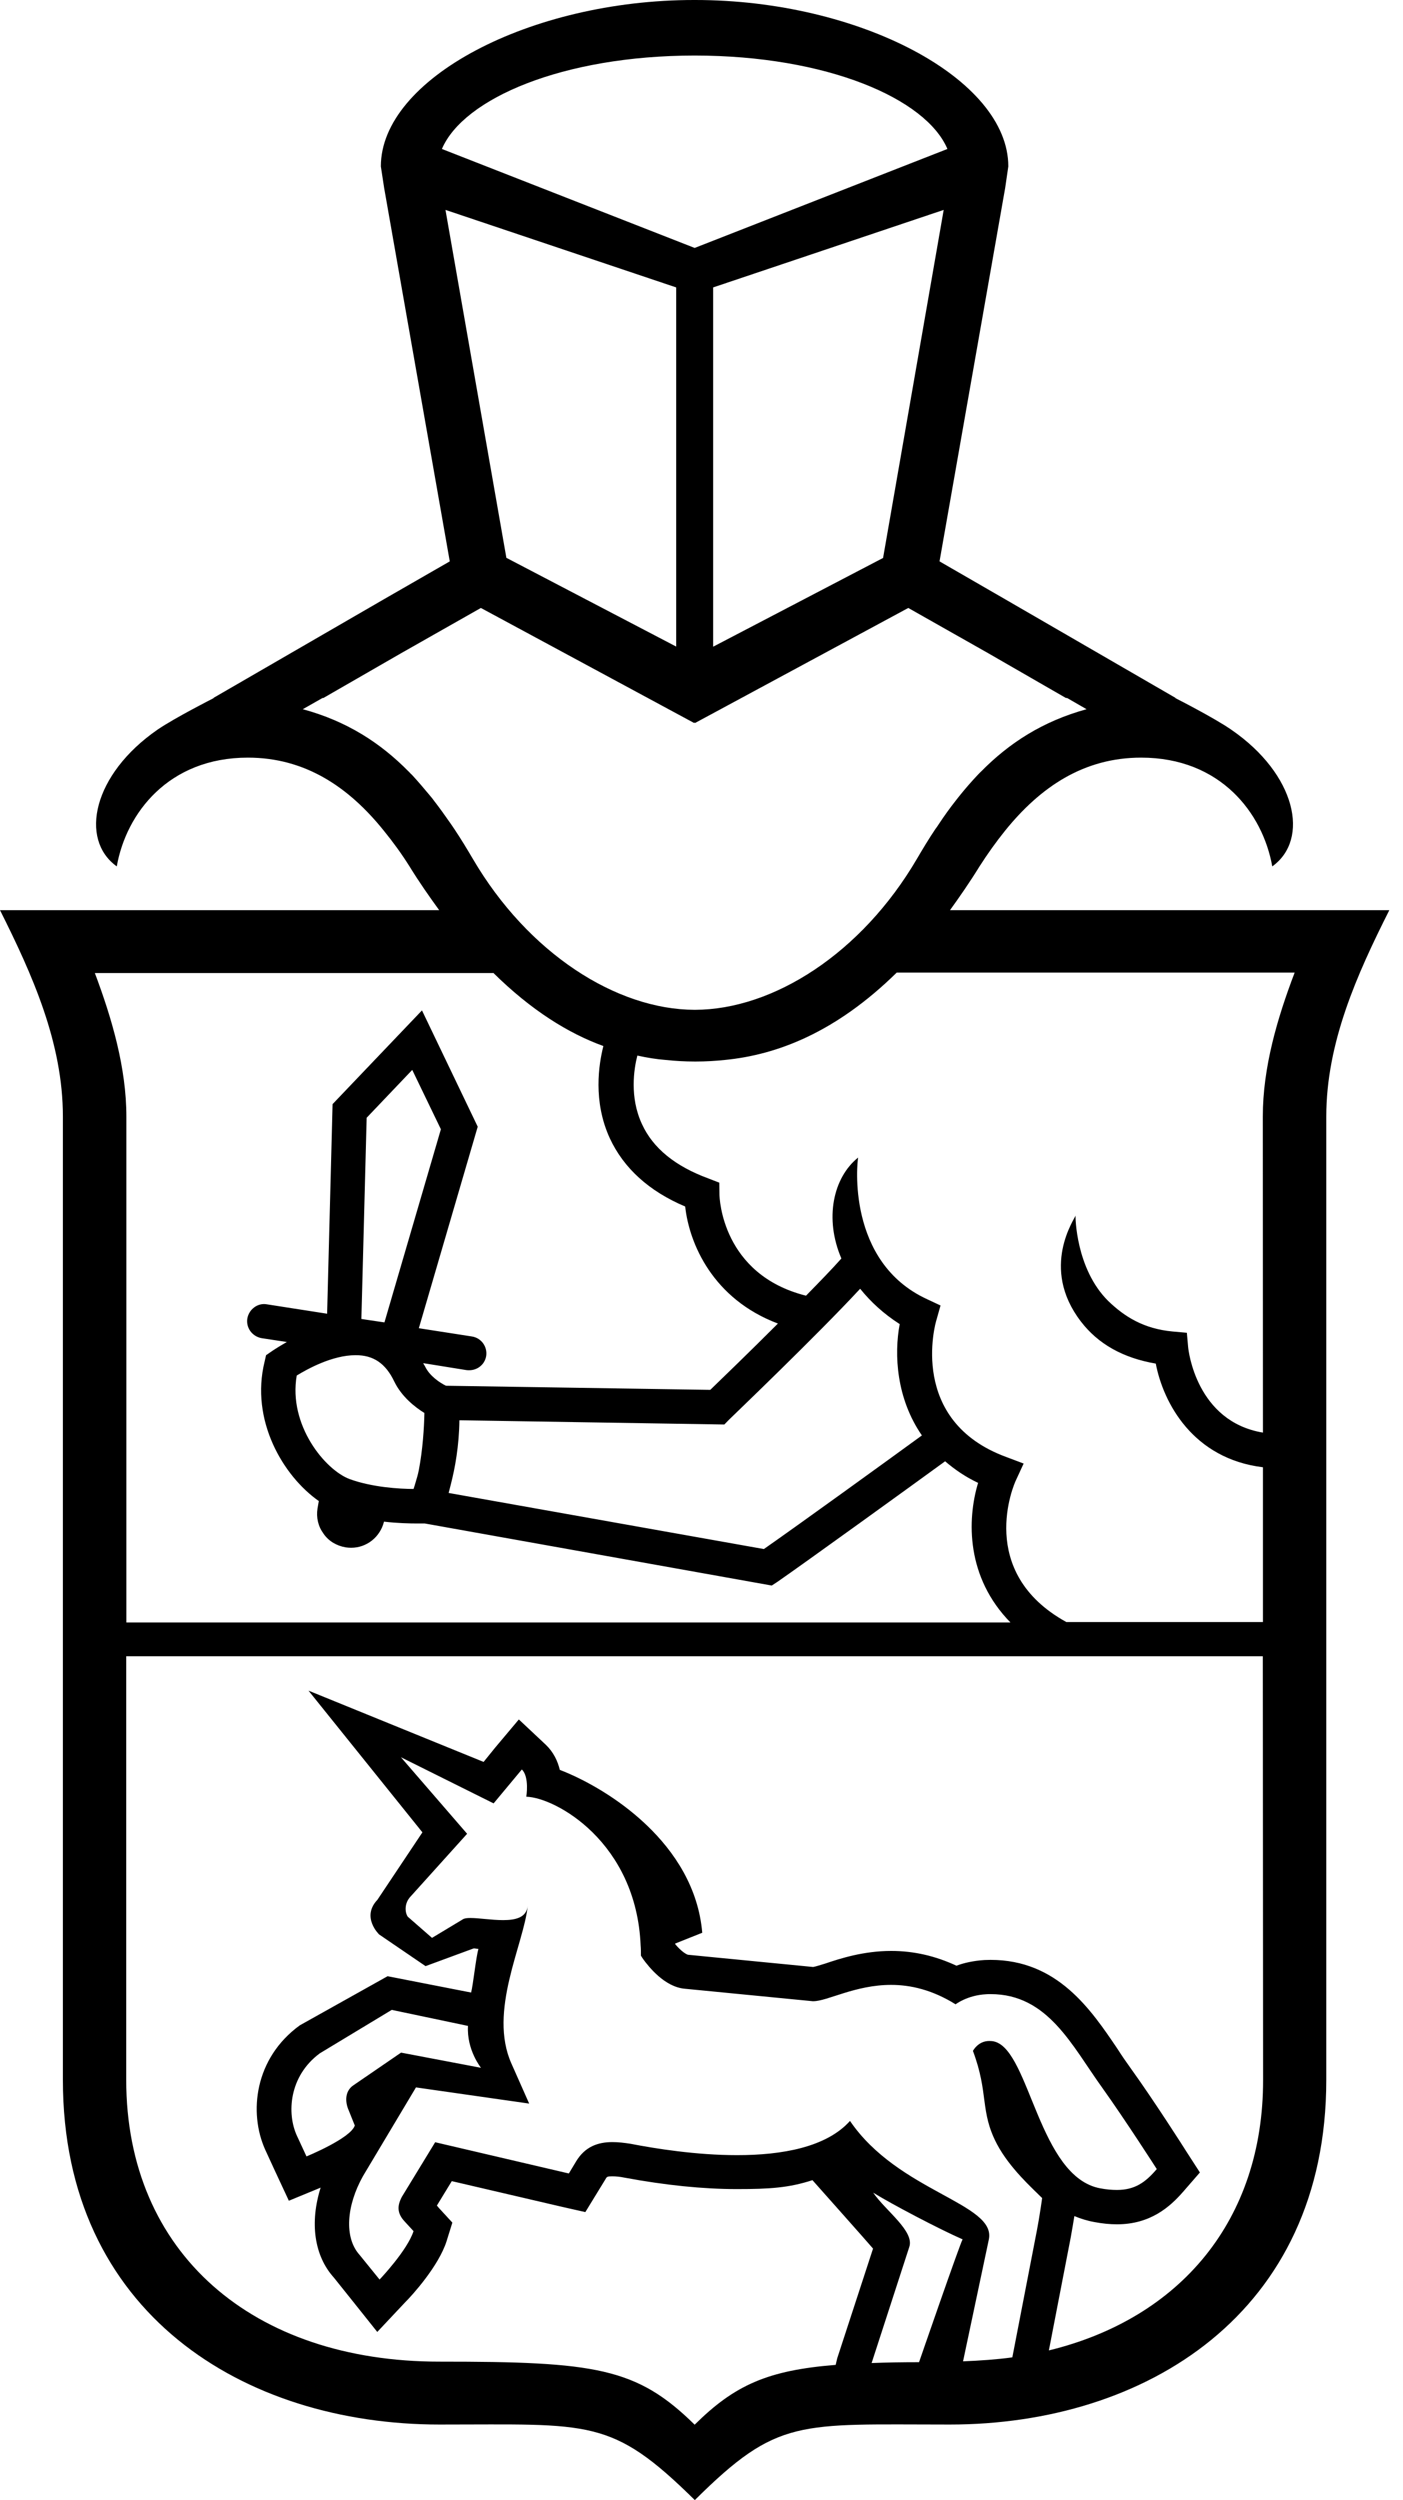 <?xml version="1.0" encoding="UTF-8"?> <svg xmlns="http://www.w3.org/2000/svg" width="64" height="114" viewBox="0 0 64 114" fill="none"> <path d="M45.996 7.589C45.996 3.594 39.205 0 31.707 0H31.701H31.681H31.662C24.165 0 17.373 3.594 17.373 7.589L17.524 8.573L20.517 25.598L17.511 27.326L9.732 31.827H9.759C9.759 31.827 8.007 32.714 7.196 33.264C4.235 35.305 3.608 38.276 5.327 39.507C5.752 37.085 7.687 34.547 11.307 34.547C13.916 34.547 15.903 35.88 17.511 37.882C17.922 38.387 18.315 38.924 18.681 39.507C19.131 40.238 19.582 40.88 20.034 41.502H0C1.471 44.435 2.869 47.543 2.869 50.917V94.847C2.869 105.479 11.125 110.556 20.053 110.556C26.956 110.556 27.884 110.245 31.695 114.001C35.486 110.239 36.414 110.556 43.323 110.556C52.258 110.556 60.5 105.479 60.5 94.847V50.917C60.5 47.543 61.899 44.435 63.376 41.502H43.336C43.78 40.886 44.231 40.238 44.682 39.507C45.055 38.924 45.44 38.387 45.846 37.882C47.467 35.874 49.447 34.547 52.055 34.547C55.676 34.547 57.605 37.079 58.036 39.507C59.755 38.276 59.134 35.305 56.153 33.264C55.356 32.714 53.604 31.827 53.604 31.827H53.63L45.852 27.326L42.858 25.598L45.852 8.573L45.996 7.589ZM20.321 9.571L30.845 13.106V29.483L23.099 25.436L20.321 9.571ZM22.498 44.357C24.224 46.06 25.917 47.116 27.524 47.698C27.315 48.521 27.041 50.218 27.819 51.907C28.452 53.267 29.603 54.317 31.256 55.016C31.439 56.7 32.511 59.231 35.486 60.352C34.185 61.653 32.917 62.877 32.4 63.376L20.341 63.188C20.066 63.052 19.602 62.748 19.393 62.314C19.367 62.255 19.328 62.223 19.308 62.158L21.275 62.475C21.322 62.482 21.36 62.482 21.4 62.482C21.779 62.482 22.112 62.223 22.178 61.834C22.243 61.401 21.949 61.005 21.524 60.941L19.106 60.565L21.792 51.376L19.249 46.073L15.171 50.347L14.922 59.904L12.184 59.477C11.759 59.393 11.353 59.704 11.282 60.125C11.216 60.546 11.504 60.941 11.935 61.019L13.085 61.193C12.674 61.427 12.406 61.608 12.373 61.633L12.137 61.795L12.072 62.081C11.406 64.762 12.915 67.306 14.543 68.446L14.484 68.782C14.419 69.197 14.511 69.598 14.759 69.935C14.994 70.279 15.36 70.486 15.765 70.557C15.851 70.57 15.942 70.576 16.02 70.576C16.726 70.576 17.341 70.091 17.517 69.385C18.125 69.456 18.681 69.469 19.06 69.469H19.38L35.205 72.299L35.472 72.124C36.734 71.25 41.538 67.779 43.113 66.633C43.545 67.002 44.028 67.339 44.617 67.617C44.107 69.313 44.074 71.923 46.094 73.983H5.765V50.923C5.765 48.689 5.105 46.442 4.327 44.37H22.498V44.357ZM42.054 65.454C40.453 66.62 36.335 69.598 34.845 70.635L20.465 68.077C20.498 67.947 20.53 67.824 20.563 67.695C20.753 66.956 20.942 65.946 20.956 64.762L33.041 64.956L33.27 64.722C33.453 64.541 37.283 60.876 39.237 58.765C39.701 59.341 40.283 59.892 41.041 60.377C40.78 61.776 40.891 63.77 42.054 65.454ZM17.981 62.987C18.321 63.693 18.935 64.166 19.36 64.431C19.347 65.091 19.282 66.121 19.106 67.028C19.066 67.228 19.014 67.416 18.955 67.604C18.923 67.721 18.89 67.818 18.864 67.895C18.23 67.895 16.981 67.818 15.961 67.449C14.831 67.034 13.145 64.982 13.536 62.722C14.027 62.423 15.158 61.795 16.217 61.795C17.034 61.789 17.589 62.171 17.981 62.987ZM16.485 60.144L16.726 50.968L18.805 48.786L20.112 51.493L17.537 60.3L16.485 60.144ZM41.924 107.713C41.139 107.713 40.414 107.726 39.76 107.752L41.473 102.475C41.741 101.743 40.388 100.804 39.832 99.982C40.675 100.506 42.858 101.652 43.911 102.112C43.8 102.28 41.924 107.713 41.924 107.713ZM47.297 101.717L46.179 107.493C45.467 107.59 44.708 107.642 43.931 107.674L45.107 102.119C45.46 100.467 40.983 99.956 38.774 96.712C37.695 97.916 35.662 98.272 33.623 98.272C31.76 98.272 29.897 97.974 28.766 97.754C28.479 97.709 28.204 97.677 27.936 97.677C27.282 97.677 26.687 97.877 26.276 98.564L25.949 99.108L19.851 97.683L18.334 100.169C18.119 100.571 18.105 100.914 18.452 101.289L18.864 101.737C18.582 102.617 17.315 103.945 17.315 103.945L16.406 102.824C15.687 102.028 15.805 100.578 16.556 99.231L18.975 95.183L24.139 95.921L23.335 94.108C22.256 91.712 23.897 88.662 24.073 86.907C24.014 87.439 23.524 87.555 22.949 87.555C22.426 87.555 21.844 87.458 21.459 87.458C21.308 87.458 21.177 87.471 21.106 87.523L19.707 88.365L18.602 87.4C18.471 87.212 18.426 86.778 18.752 86.454L21.308 83.618L18.289 80.128L22.517 82.232L23.805 80.685C24.158 81.028 24.008 81.928 24.008 81.928C25.328 81.96 29.027 83.987 29.224 88.714C29.237 88.856 29.237 89.019 29.237 89.174C29.237 89.174 29.27 89.232 29.335 89.329C29.596 89.686 30.315 90.599 31.23 90.683L37.074 91.253H37.1C37.741 91.253 39.015 90.508 40.649 90.508C41.538 90.508 42.532 90.734 43.591 91.395C43.591 91.395 44.12 90.981 44.983 90.935C45.048 90.929 45.12 90.929 45.186 90.929C47.807 90.929 48.892 93.273 50.297 95.222C51.356 96.705 52.768 98.907 52.768 98.907C52.245 99.522 51.761 99.859 50.95 99.859C50.729 99.859 50.473 99.839 50.199 99.787C47.388 99.276 46.983 93.552 45.382 93.098C45.297 93.072 45.205 93.066 45.127 93.066C44.61 93.066 44.382 93.519 44.382 93.519C45.113 95.468 44.689 96.258 45.473 97.76C46.061 98.874 47.107 99.794 47.538 100.228C47.538 100.241 47.421 101.083 47.297 101.717ZM15.916 96.252L16.184 96.919C16.007 97.502 13.981 98.33 13.981 98.33L13.543 97.385C13.079 96.375 13.177 94.672 14.589 93.629L17.87 91.648L21.348 92.379C21.282 93.474 21.942 94.29 21.942 94.29L18.295 93.597L16.112 95.093C15.746 95.345 15.72 95.818 15.916 96.252ZM47.846 107.176L48.846 102.008C48.898 101.704 48.963 101.348 49.009 101.05C49.29 101.167 49.591 101.264 49.918 101.322C50.29 101.393 50.636 101.426 50.95 101.426C52.48 101.426 53.369 100.629 53.964 99.949L54.735 99.062L54.108 98.091C54.049 97.994 52.663 95.818 51.591 94.328C51.382 94.037 51.179 93.746 50.977 93.428C49.761 91.628 48.238 89.368 45.186 89.368L44.911 89.375C44.408 89.407 43.976 89.504 43.63 89.634C42.669 89.187 41.682 88.96 40.656 88.96C39.394 88.96 38.329 89.304 37.623 89.543C37.42 89.601 37.237 89.666 37.094 89.692L31.387 89.135C31.315 89.122 31.08 88.987 30.799 88.65V88.624L32.034 88.131C31.688 84.059 27.74 81.552 25.537 80.704C25.439 80.296 25.243 79.888 24.897 79.558L23.668 78.405L22.589 79.688L22.06 80.342L14.073 77.091L19.269 83.553L17.216 86.629C16.465 87.419 17.295 88.209 17.295 88.209L19.413 89.653L21.609 88.844C21.687 88.844 21.753 88.864 21.825 88.87C21.72 89.2 21.583 90.495 21.491 90.858L17.68 90.113L13.674 92.354C11.615 93.849 11.334 96.329 12.099 98.026L12.543 98.991L13.177 100.351L14.576 99.774C14.595 99.768 14.615 99.761 14.628 99.749C14.125 101.342 14.328 102.857 15.229 103.854L16.079 104.916L17.21 106.334L18.452 105.013C18.818 104.65 20.001 103.336 20.367 102.209L20.635 101.348L20.027 100.687L19.929 100.571L20.609 99.457L25.583 100.616L26.701 100.869L27.296 99.897L27.622 99.366C27.681 99.256 27.701 99.237 27.93 99.237C28.106 99.237 28.282 99.256 28.472 99.295C30.348 99.645 32.08 99.82 33.616 99.82C35.106 99.82 35.995 99.761 37.061 99.412C37.061 99.412 39.734 102.416 39.825 102.533L38.192 107.532L38.12 107.836C35.021 108.082 33.512 108.756 31.688 110.563C29.041 107.959 27.165 107.688 20.047 107.688C11.53 107.688 5.758 102.74 5.758 94.84V75.524H57.605L57.618 94.84C57.624 101.251 53.827 105.719 47.846 107.176ZM59.055 44.357C58.265 46.429 57.605 48.676 57.605 50.91L57.611 65.325C54.572 64.82 54.212 61.575 54.199 61.433L54.14 60.773L53.487 60.714C52.166 60.591 51.29 60.034 50.552 59.322C49.062 57.846 49.055 55.45 49.062 55.43C49.042 55.553 47.421 57.8 49.303 60.254C50.094 61.29 51.238 61.925 52.722 62.178C53.068 63.978 54.421 66.516 57.611 66.905V73.963H48.643C44.505 71.684 46.257 67.669 46.342 67.501L46.695 66.736L45.904 66.438C41.427 64.794 42.656 60.364 42.721 60.177L42.904 59.529L42.296 59.244C38.596 57.547 39.1 52.97 39.146 52.782C38.008 53.695 37.597 55.559 38.381 57.386C37.956 57.865 37.388 58.448 36.767 59.082C32.936 58.118 32.819 54.627 32.819 54.466L32.812 53.928L32.309 53.734C30.812 53.183 29.786 52.361 29.282 51.253C28.714 50.03 28.916 48.748 29.074 48.132C29.511 48.229 29.949 48.301 30.368 48.333C30.799 48.378 31.243 48.404 31.688 48.404H31.714H31.747C32.191 48.404 32.629 48.378 33.061 48.333C35.446 48.1 38.12 47.083 40.904 44.35H59.055V44.357ZM45.081 29.787L48.623 31.827H48.676L49.565 32.339C47.565 32.889 46.035 33.88 44.754 35.181C44.708 35.22 44.663 35.272 44.617 35.317C44.323 35.628 44.028 35.965 43.754 36.308C43.702 36.373 43.649 36.444 43.591 36.515C43.316 36.865 43.061 37.221 42.813 37.597C42.773 37.662 42.728 37.726 42.682 37.784C42.388 38.218 42.107 38.685 41.826 39.164C39.303 43.47 35.276 46.041 31.695 46.047C28.119 46.041 24.093 43.47 21.57 39.164C21.295 38.697 21.021 38.244 20.726 37.804C20.668 37.72 20.615 37.636 20.563 37.564C20.315 37.208 20.066 36.858 19.811 36.529C19.746 36.438 19.687 36.366 19.622 36.289C19.347 35.958 19.066 35.628 18.785 35.324C18.727 35.279 18.687 35.22 18.628 35.168C17.341 33.867 15.818 32.883 13.811 32.339L14.713 31.827H14.752L18.295 29.787L21.936 27.722L31.662 32.967L31.681 32.947L31.707 32.967L41.433 27.722L45.081 29.787ZM40.283 25.442L32.531 29.489V13.106L43.048 9.571L40.283 25.442ZM31.688 11.306L20.158 6.793C21.138 4.494 25.661 2.538 31.688 2.532C37.721 2.538 42.244 4.494 43.218 6.793L31.688 11.306Z" fill="black"></path> </svg> 